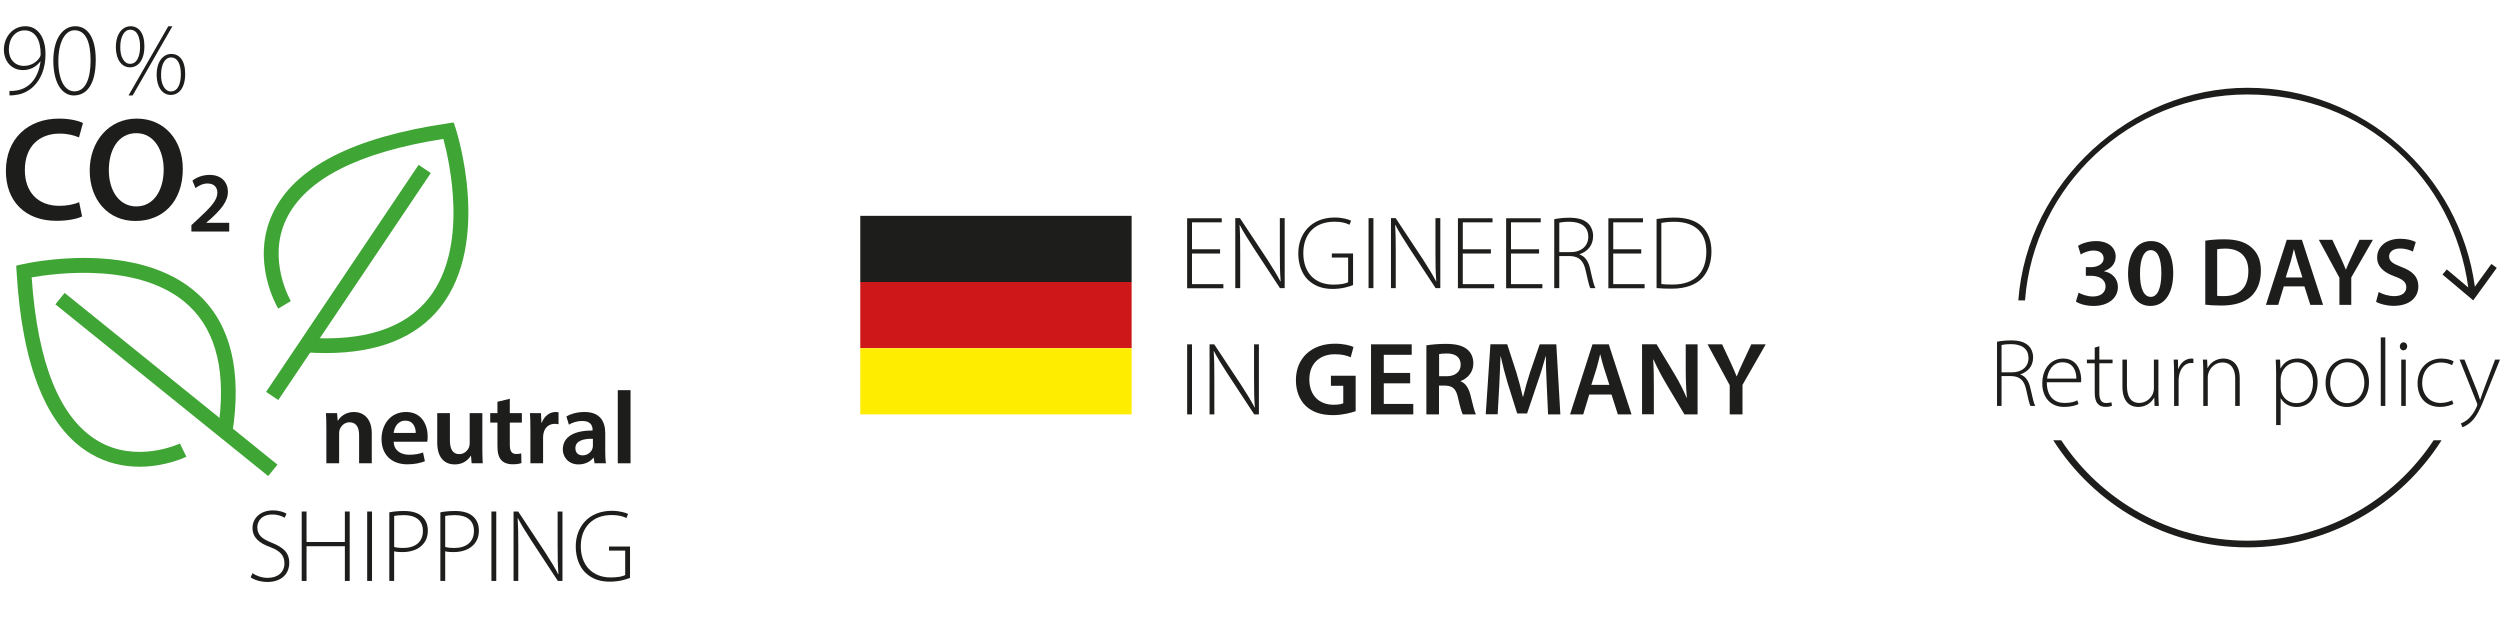 <?xml version="1.0" encoding="UTF-8"?>
<svg id="Ebene_1" xmlns="http://www.w3.org/2000/svg" xmlns:xlink="http://www.w3.org/1999/xlink" viewBox="0 0 1848 466.45">
  <defs>
    <style>
      .cls-1 {
        fill: none;
      }

      .cls-2 {
        fill: #cd1719;
      }

      .cls-3 {
        fill: #1d1d1b;
      }

      .cls-4 {
        clip-path: url(#clippath-1);
      }

      .cls-5 {
        clip-path: url(#clippath-2);
      }

      .cls-6 {
        fill: #ffed00;
      }

      .cls-7 {
        fill: #3fa535;
      }

      .cls-8 {
        fill: #1e1e1c;
      }

      .cls-9 {
        clip-path: url(#clippath);
      }
    </style>
    <clipPath id="clippath">
      <rect class="cls-1" x="-.65" y="12.68" width="471.47" height="440.27"/>
    </clipPath>
    <clipPath id="clippath-1">
      <rect class="cls-1" x="-.65" y="12.68" width="471.47" height="440.27"/>
    </clipPath>
    <clipPath id="clippath-2">
      <rect class="cls-1" x="-.65" y="12.68" width="471.47" height="440.27"/>
    </clipPath>
  </defs>
  <path class="cls-3" d="M1798.95,325.42c-29.53,44.69-80.2,74.25-137.66,74.25s-108.13-29.56-137.66-74.25h-5.87c30.14,47.54,83.19,79.19,143.53,79.19s113.39-31.65,143.53-79.19h-5.87Z"/>
  <path class="cls-3" d="M1841.62,195.1l-12.19,16.82c-11.21-82.88-82.23-147.03-168.14-147.03s-162.82,69.41-169.34,157.16h4.95c6.51-85.02,77.72-152.22,164.38-152.22s152.35,62.24,163.27,142.67l-15.87-13.36-3.18,3.78,22.7,19.11,17.41-24.03-4-2.9Z"/>
  <path class="cls-3" d="M1756.4,223.09c2.64,1.57,7.91,2.99,12.98,2.99,12.42,0,18.27-6.7,18.27-14.41,0-6.93-4.06-11.14-12.41-14.28-6.43-2.5-9.21-4.21-9.21-7.92,0-2.78,2.43-5.78,8-5.78,4.5,0,7.85,1.36,9.56,2.28l2.14-7.06c-2.5-1.28-6.35-2.42-11.56-2.42-10.42,0-16.98,5.99-16.98,13.84,0,6.92,5.06,11.14,12.98,13.99,6.14,2.21,8.57,4.36,8.57,8,0,3.93-3.14,6.57-8.79,6.57-4.5,0-8.78-1.43-11.63-3.07l-1.93,7.28ZM1738.05,225.37v-20.26l15.99-27.83h-9.92l-5.78,12.34c-1.64,3.5-2.99,6.49-4.21,9.56h-.14c-1.28-3.28-2.5-5.99-4.13-9.56l-5.78-12.34h-9.99l15.2,28.04v20.05h8.77ZM1689.6,205.11l3.71-11.85c.86-2.86,1.57-6.22,2.28-9h.14c.71,2.78,1.5,6.07,2.43,9l3.78,11.85h-12.34ZM1703.44,211.73l4.35,13.63h9.42l-15.63-48.09h-11.2l-15.41,48.09h9.06l4.14-13.63h15.27ZM1638.92,184.26c1.21-.29,3.21-.5,6-.5,10.99,0,17.14,6.07,17.06,16.7,0,12.21-6.78,18.49-18.21,18.42-1.79,0-3.64,0-4.85-.21v-34.41ZM1630.15,225.22c2.85.36,6.7.64,11.84.64,9.35,0,16.99-2.21,21.77-6.56,4.56-4.14,7.49-10.56,7.49-19.13s-2.85-13.92-7.49-17.7c-4.43-3.71-10.64-5.56-19.63-5.56-5.21,0-10.13.36-13.98,1v47.31ZM1589.82,184.9c5.28,0,7.85,6.35,7.85,17.13s-2.71,17.42-7.85,17.42c-4.86,0-8-5.85-7.93-17.13-.07-11.64,3.21-17.42,7.93-17.42M1590.04,178.2c-10.85,0-16.98,9.7-16.98,24.12.07,14.13,5.77,23.83,16.48,23.83s16.91-9.34,16.91-24.26c0-13.71-5.2-23.69-16.41-23.69M1534.52,222.94c2.5,1.64,7.35,3.21,12.99,3.21,11.49,0,18.05-6.2,18.05-14.05,0-6.28-4.56-10.56-10.2-11.56v-.14c5.7-2,8.55-5.99,8.55-10.85,0-6.07-4.92-11.34-14.48-11.34-5.57,0-10.71,1.71-13.35,3.56l2,6.35c1.93-1.29,5.71-2.93,9.49-2.93,5.07,0,7.42,2.64,7.42,5.78,0,4.64-5.14,6.5-9.21,6.5h-3.93v6.41h4.07c5.35,0,10.49,2.36,10.49,7.86.07,3.64-2.64,7.43-9.35,7.43-4.43,0-8.78-1.79-10.56-2.86l-2,6.63Z"/>
  <path class="cls-3" d="M1818.11,265.81l12.7,31.76c.29.71.43,1.14.43,1.5s-.14.71-.43,1.5c-1.71,4.07-3.99,6.92-5.71,8.56-2,2-4.28,3.21-5.99,3.85l1.07,2.85c.86-.29,3.28-1.28,5.99-3.57,4.49-3.92,7.42-10.28,11.56-20.91l10.27-25.55h-3.64l-8.35,22.2c-1.07,2.78-1.93,5.42-2.64,7.56h-.14c-.64-2.21-1.57-4.92-2.5-7.35l-8.99-22.41h-3.64ZM1812.6,295.93c-1.86.79-4.5,1.93-8.56,1.93-7.92,0-13.56-5.85-13.56-14.78,0-8.07,4.71-15.13,13.92-15.13,3.78,0,6.42,1.07,8.14,2l1.21-2.78c-1.36-.92-4.78-2.13-8.99-2.13-10.28,0-17.69,7.41-17.69,18.27s6.56,17.48,16.48,17.48c4.92,0,8.49-1.42,9.99-2.21l-.93-2.64ZM1776.71,253.04c-1.57,0-2.78,1.42-2.78,2.99s1.07,2.92,2.64,2.92c1.78,0,2.85-1.35,2.85-2.92s-1.07-2.99-2.71-2.99M1778.35,265.81h-3.35v34.25h3.35v-34.25ZM1759.87,300.06h3.35v-50.66h-3.35v50.66ZM1735.17,267.8c8.99,0,12.57,8.71,12.57,14.99,0,8.78-5.64,15.21-12.78,15.21s-12.49-6.42-12.49-14.99c0-7.35,4-15.21,12.71-15.21M1735.25,265.03c-8.5,0-16.2,6.42-16.2,18.19,0,10.71,6.84,17.62,15.7,17.62,7.64,0,16.41-5.42,16.41-18.26,0-10.49-6.42-17.55-15.91-17.55M1685.86,279.87c0-.93.29-2,.5-2.93,1.5-5.65,6.35-9.14,11.35-9.14,7.78,0,12.07,7,12.07,14.71,0,9.14-4.5,15.49-12.35,15.49-5.28,0-9.85-3.43-11.28-8.71-.14-.86-.29-1.79-.29-2.71v-6.71ZM1682.51,314.19h3.35v-19.69h.14c2.36,4.14,6.71,6.34,11.64,6.34,8.28,0,15.55-6.2,15.55-18.48,0-10.07-5.92-17.34-14.7-17.34-6,0-10.21,2.7-12.64,7.27h-.14l-.28-6.49h-3.2c.14,3.21.29,6.64.29,10.92v37.46ZM1628.63,300.06h3.35v-21.2c0-1.07.21-2.21.5-3.07,1.36-4.43,5.43-7.85,10.28-7.85,7.07,0,9.5,5.64,9.5,11.85v20.27h3.35v-20.55c0-12.84-8.63-14.48-11.91-14.48-5.64,0-9.92,3.13-11.78,6.98h-.14l-.28-6.2h-3.13c.14,2.71.29,5.07.29,8.21v26.04ZM1607.08,300.06h3.35v-18.91c0-1.14.14-2.28.29-3.28.93-5.49,4.28-9.56,8.99-9.56.64,0,1.14,0,1.64.14v-3.27c-.43-.07-.93-.14-1.36-.14-4.71,0-8.28,3.42-9.78,7.7h-.14l-.14-6.91h-3.13c.14,3.28.29,6.85.29,10.27v23.97ZM1595.51,265.81h-3.35v21.34c0,1.36-.36,2.71-.71,3.78-1.43,3.43-5.07,6.92-10.07,6.92-6.78,0-9.14-5.35-9.14-12.78v-19.27h-3.35v19.91c0,12.99,7.27,15.12,11.63,15.12,6.14,0,10.07-3.7,11.78-6.84h.14l.21,6.06h3.13c-.14-2.64-.29-5.35-.29-8.35v-25.9ZM1548.42,256.96v8.85h-5.78v2.7h5.78v21.7c0,3.5.57,6.35,2.13,8.14,1.28,1.64,3.35,2.42,5.85,2.42,2.07,0,3.64-.36,4.78-.78l-.43-2.63c-.86.29-2.14.57-3.92.57-3.64,0-5-2.78-5-7.14v-22.27h9.78v-2.7h-9.78v-9.92l-3.42,1.07ZM1513.22,279.87c.57-5.28,3.85-12.07,11.42-12.07,8.28,0,10.28,7.29,10.21,12.07h-21.63ZM1538.27,282.58c.14-.57.14-1.14.14-2.06,0-4.93-2.13-15.48-13.34-15.48-8.85,0-15.41,7.13-15.41,18.55,0,10.07,6.13,17.2,15.98,17.2,6,0,9.49-1.42,10.78-2.14l-.85-2.71c-1.93.93-4.5,1.93-9.49,1.93-7.07,0-13.07-4.29-13.07-15.28h25.26ZM1479.54,255.03c1.21-.29,3.64-.64,6.93-.64,7.57,0,12.99,3,12.99,10.35,0,6.35-4.86,10.5-12.28,10.5h-7.64v-20.21ZM1476.19,300.06h3.35v-22.05h7.5c6.35.29,9.35,3.43,10.78,10.35,1.28,6.07,2.35,10.28,3.07,11.7h3.56c-1-1.93-1.93-5.5-3.56-12.99-1.14-5.35-3.57-8.99-7.42-10.2v-.14c5.57-1.92,9.41-6.06,9.41-12.56,0-3.36-1.28-6.57-3.35-8.57-2.78-2.64-6.71-3.99-12.99-3.99-3.28,0-7.42.36-10.34,1v47.45Z"/>
  <g class="cls-9">
    <path class="cls-7" d="M240.74,260.99c-4.74,0-9.64-.18-14.68-.51l.74-10.85c42.4,2.91,72.8-7.01,90.32-29.42,29.37-37.57,15.25-100.4,10.63-117.53-63.05,9.9-102.14,29.91-116.22,59.47-14.27,29.96,3.28,60.1,3.46,60.41l-9.33,5.58c-.85-1.42-20.72-35.27-4.01-70.54,16.03-33.84,59.51-56.18,129.21-66.39l4.55-.67,1.41,4.37c1.1,3.4,26.48,83.8-11.12,131.96-17.71,22.67-46.25,34.12-84.96,34.12Z"/>
  </g>
  <rect class="cls-7" x="156.49" y="203.36" width="202.16" height="10.87" transform="translate(-59.38 306.17) rotate(-56.11)"/>
  <g class="cls-4">
    <path class="cls-7" d="M103.12,345c-11.06,0-23.63-2.32-35.98-9.54-32.32-18.92-50.78-64.18-54.88-134.51l-.27-4.59,4.48-1.02c3.48-.79,85.79-19.08,130.48,22.58,23.62,22.02,31.97,56.4,24.8,102.2l-10.74-1.68c6.57-42-.64-73.13-21.45-92.55-34.87-32.53-98.69-23.94-116.15-20.83,4.37,63.67,20.89,104.36,49.12,120.96,28.59,16.83,60.16,1.97,60.48,1.82l4.75,9.78c-.95.46-15.52,7.39-34.64,7.39Z"/>
  </g>
  <rect class="cls-7" x="117.57" y="183.14" width="10.87" height="202.16" transform="translate(-175.42 201.46) rotate(-51.1)"/>
  <g class="cls-5">
    <g>
      <path class="cls-3" d="M241.24,316.42c0-4.26-.07-7.84-.3-11.04h8.22l.46,5.56h.23c1.6-2.89,5.63-6.4,11.8-6.4,6.47,0,13.17,4.19,13.17,15.91v22h-9.37v-20.94c0-5.33-1.98-9.36-7.08-9.36-3.73,0-6.32,2.66-7.31,5.48-.31.84-.38,1.98-.38,3.05v21.77h-9.44v-26.04Z"/>
      <path class="cls-3" d="M291.01,326.55c.23,6.7,5.48,9.59,11.42,9.59,4.34,0,7.46-.61,10.28-1.67l1.37,6.47c-3.2,1.3-7.61,2.28-12.94,2.28-12.03,0-19.11-7.38-19.11-18.73,0-10.28,6.24-19.95,18.12-19.95s15.99,9.89,15.99,18.04c0,1.75-.15,3.12-.31,3.96h-24.82ZM307.3,320.01c.08-3.43-1.45-9.06-7.69-9.06-5.79,0-8.22,5.25-8.6,9.06h16.29Z"/>
      <path class="cls-3" d="M356.54,331.35c0,4.42.15,8.07.31,11.12h-8.22l-.46-5.63h-.15c-1.6,2.66-5.25,6.47-11.88,6.47s-12.94-4.03-12.94-16.14v-21.77h9.37v20.18c0,6.17,1.98,10.12,6.93,10.12,3.73,0,6.17-2.66,7.16-5.02.3-.84.53-1.83.53-2.89v-22.38h9.36v25.96Z"/>
      <path class="cls-3" d="M376.85,294.8v10.58h8.91v7h-8.91v16.37c0,4.49,1.22,6.85,4.8,6.85,1.6,0,2.82-.23,3.65-.46l.15,7.16c-1.37.54-3.81.91-6.78.91-3.43,0-6.32-1.14-8.07-3.04-1.98-2.13-2.89-5.48-2.89-10.36v-17.44h-5.33v-7h5.33v-8.38l9.14-2.21Z"/>
      <path class="cls-3" d="M392.06,317.34c0-5.03-.07-8.6-.3-11.95h8.15l.31,7.08h.31c1.83-5.25,6.17-7.92,10.13-7.92.91,0,1.45.07,2.21.23v8.83c-.76-.15-1.6-.31-2.74-.31-4.49,0-7.54,2.89-8.37,7.08-.15.84-.31,1.83-.31,2.89v19.19h-9.37v-25.12Z"/>
      <path class="cls-3" d="M439.48,342.46l-.61-4.11h-.23c-2.28,2.9-6.17,4.95-10.96,4.95-7.46,0-11.65-5.41-11.65-11.04,0-9.36,8.3-14.09,22-14.01v-.61c0-2.44-.99-6.47-7.54-6.47-3.65,0-7.46,1.14-9.97,2.74l-1.83-6.09c2.74-1.68,7.54-3.28,13.4-3.28,11.88,0,15.3,7.54,15.3,15.61v13.4c0,3.35.15,6.62.53,8.91h-8.45ZM438.26,324.34c-6.62-.15-12.94,1.3-12.94,6.93,0,3.66,2.36,5.33,5.33,5.33,3.73,0,6.47-2.44,7.31-5.1.23-.69.31-1.45.31-2.06v-5.1Z"/>
      <path class="cls-3" d="M456.66,288.41h9.44v54.06h-9.44v-54.06Z"/>
    </g>
    <g>
      <path class="cls-3" d="M186.65,423.72c2.89,1.98,6.93,3.43,11.27,3.43,7.61,0,12.33-4.34,12.33-10.66,0-5.79-2.97-9.14-10.35-12.03-8.3-2.89-13.25-7.16-13.25-14.16,0-7.54,6.24-13.02,14.92-13.02,4.8,0,8.45,1.29,10.2,2.44l-1.37,3.04c-1.37-.99-4.64-2.44-9.06-2.44-8.3,0-11.12,5.33-11.12,9.37,0,5.71,3.27,8.6,10.66,11.49,8.45,3.43,12.94,7.23,12.94,14.93s-5.33,14.08-16.29,14.08c-4.42,0-9.59-1.44-12.26-3.42l1.37-3.05Z"/>
      <path class="cls-3" d="M226.6,378.11v22.54h28.32v-22.54h3.58v51.32h-3.58v-25.66h-28.32v25.66h-3.58v-51.32h3.58Z"/>
      <path class="cls-3" d="M275,378.11v51.32h-3.58v-51.32h3.58Z"/>
      <path class="cls-3" d="M287.78,378.72c2.97-.61,6.62-.99,10.96-.99,6.09,0,10.74,1.52,13.55,4.34,2.44,2.36,3.96,5.71,3.96,10.05s-1.29,7.69-3.58,10.2c-3.27,3.81-8.83,5.79-15.07,5.79-2.29,0-4.42-.08-6.24-.61v21.93h-3.58v-50.71ZM291.36,404.31c1.83.53,4.03.76,6.55.76,9.14,0,14.7-4.49,14.7-12.64s-5.86-11.65-14.01-11.65c-3.35,0-5.86.31-7.23.61v22.92Z"/>
      <path class="cls-3" d="M325.52,378.72c2.97-.61,6.62-.99,10.96-.99,6.09,0,10.74,1.52,13.55,4.34,2.44,2.36,3.96,5.71,3.96,10.05s-1.3,7.69-3.58,10.2c-3.27,3.81-8.83,5.79-15.07,5.79-2.29,0-4.42-.08-6.24-.61v21.93h-3.58v-50.71ZM329.1,404.31c1.83.53,4.03.76,6.55.76,9.14,0,14.69-4.49,14.69-12.64s-5.86-11.65-14.01-11.65c-3.35,0-5.86.31-7.23.61v22.92Z"/>
      <path class="cls-3" d="M366.84,378.11v51.32h-3.58v-51.32h3.58Z"/>
      <path class="cls-3" d="M379.62,429.43v-51.32h3.43l20.02,30.3c4.11,6.4,7.08,11.19,9.59,16.14l.15-.07c-.53-6.93-.61-12.79-.61-20.87v-25.51h3.58v51.32h-3.43l-19.57-29.85c-3.81-5.94-7.31-11.34-9.97-16.6l-.15.08c.38,6.32.46,11.87.46,20.4v25.96h-3.5Z"/>
      <path class="cls-3" d="M465.71,427.15c-2.59,1.07-7.92,2.81-14.92,2.81s-13.02-1.75-18.2-6.77c-4.19-4.11-7-10.97-7-19.26,0-14.24,9.29-26.34,26.72-26.34,5.56,0,9.97,1.37,11.95,2.28l-1.14,3.05c-2.66-1.3-6.09-2.21-10.96-2.21-14.16,0-22.84,9.14-22.84,23.07s8.53,23.07,22.08,23.07c5.33,0,8.83-.76,10.74-1.75v-18.12h-11.95v-2.97h15.53v23.15Z"/>
    </g>
    <g>
      <path class="cls-3" d="M6.98,67.21c1.37.15,3.28,0,5.56-.38,4.03-.68,7.77-2.59,10.81-5.79,3.2-3.58,5.71-8.53,6.62-15.69l-.15.07c-3.12,4.04-7.54,6.4-12.79,6.4-9.21,0-14.16-7.31-14.16-15.07,0-9.06,6.24-17.36,15.91-17.36,8.45,0,14.85,7.23,14.85,20.63,0,11.19-3.88,18.88-8.45,23.45-3.2,3.35-7.69,5.63-11.57,6.4-2.66.53-4.95.76-6.62.68v-3.35ZM6.53,36.6c0,7.31,4.57,12.11,11.12,12.11,5.25,0,9.59-2.74,11.8-6.47.31-.54.61-1.22.61-2.13,0-10.43-3.88-17.66-11.95-17.66-6.85,0-11.57,6.01-11.57,14.16Z"/>
      <path class="cls-3" d="M70.77,44.29c0,17.74-6.39,26.27-16.29,26.27-7.69,0-14.85-7.54-15.07-25.36,0-18.04,7.92-25.81,16.22-25.81,8.76,0,15.15,7.77,15.15,24.89ZM43.13,45.29c0,13.78,4.72,22.23,11.88,22.23,8.22,0,11.95-9.36,11.95-22.84s-3.5-22.31-11.88-22.31c-6.78,0-11.95,8.3-11.95,22.92Z"/>
    </g>
    <path class="cls-3" d="M106.74,34.17c0,10.58-4.8,15.61-10.66,15.61-5.41,0-10.28-4.57-10.43-14.92,0-10.58,5.41-15.46,10.81-15.46,5.94,0,10.28,4.72,10.28,14.77ZM88.92,34.55c-.23,7.01,2.59,12.64,7.23,12.64,5.18,0,7.39-5.71,7.39-12.79,0-6.7-1.98-12.42-7.31-12.42-4.64,0-7.31,5.64-7.31,12.56ZM95.02,70.56l29.39-51.16h3.04l-29.39,51.16h-3.04ZM136.89,54.65c0,10.5-4.8,15.53-10.66,15.53-5.4,0-10.28-4.57-10.43-14.85,0-10.66,5.41-15.46,10.81-15.46,5.94,0,10.28,4.72,10.28,14.77ZM119.07,55.03c-.23,7,2.66,12.56,7.23,12.56,5.18,0,7.39-5.63,7.39-12.71,0-6.7-1.98-12.41-7.31-12.41-4.64,0-7.31,5.56-7.31,12.56Z"/>
    <g>
      <path class="cls-3" d="M60.67,159.98c-3.15,1.63-10.11,3.26-18.92,3.26-23.27,0-37.4-14.57-37.4-36.86,0-24.14,16.74-38.71,39.14-38.71,8.81,0,15.11,1.85,17.83,3.26l-2.94,10.66c-3.48-1.53-8.26-2.83-14.35-2.83-14.89,0-25.66,9.35-25.66,26.97,0,16.09,9.46,26.42,25.55,26.42,5.44,0,11.09-1.08,14.57-2.72l2.18,10.55Z"/>
      <path class="cls-3" d="M135.14,124.75c0,24.58-14.9,38.6-35.12,38.6s-33.71-15.76-33.71-37.29,14.14-38.39,34.79-38.39,34.03,16.2,34.03,37.08ZM80.45,125.84c0,14.9,7.5,26.75,20.33,26.75s20.22-11.96,20.22-27.29c0-13.81-6.85-26.86-20.22-26.86s-20.33,12.29-20.33,27.4Z"/>
    </g>
  </g>
  <path class="cls-3" d="M141.48,171.18v-4.75l4.88-4.5c9.7-9,14.26-13.94,14.32-19.39,0-3.67-1.96-6.91-7.35-6.91-3.61,0-6.72,1.84-8.81,3.42l-2.28-5.52c2.98-2.4,7.48-4.25,12.67-4.25,9.12,0,13.56,5.77,13.56,12.48,0,7.22-5.19,13.05-12.35,19.71l-3.61,3.1v.13h16.92v6.47h-27.94Z"/>
  <g>
    <g>
      <path class="cls-8" d="M1288.05,306.31v-21.8l17.17-29.96h-10.66l-6.21,13.28c-1.77,3.78-3.23,7-4.51,10.29h-.18c-1.4-3.53-2.68-6.46-4.45-10.29l-6.21-13.28h-10.78l16.38,30.2v21.56h9.44,0ZM1222.53,306.31v-18.51c0-8.53-.06-15.35-.49-22.04h.24c2.56,5.79,5.97,12.12,9.32,17.84l13.52,22.71h9.74v-51.76h-8.77v18.03c0,7.92.24,14.62.85,21.5h-.18c-2.37-5.6-5.36-11.57-8.83-17.36l-13.4-22.23h-10.72v51.76h8.65l.06.06ZM1176.31,284.51l4.02-12.73c.91-3.11,1.71-6.7,2.44-9.68h.18c.79,2.98,1.58,6.52,2.62,9.68l4.08,12.73h-13.34ZM1191.22,291.63l4.69,14.68h10.11l-16.81-51.76h-12.06l-16.56,51.76h9.74l4.45-14.68h16.44ZM1144.21,306.31h9.2l-2.98-51.76h-12.3l-7.12,20.7c-2.01,6.09-3.78,12.42-5.12,18.03h-.24c-1.28-5.79-2.92-11.87-4.75-17.96l-6.76-20.83h-12.42l-3.47,51.76h8.83l1.16-20.83c.37-7.06.67-15.29.91-22.04h.18c1.4,6.46,3.23,13.52,5.24,20.16l6.94,22.11h7.31l7.55-22.41c2.31-6.52,4.45-13.52,6.15-19.79h.24c-.06,7,.3,15.04.61,21.74l.97,21.13h-.12ZM1063.71,261.79c.91-.24,2.86-.49,5.85-.49,6.15,0,10.17,2.62,10.17,8.28,0,5.18-4.02,8.53-10.35,8.53h-5.6v-16.38l-.06.06ZM1054.33,306.31h9.38v-21.25h4.75c5.36.18,7.86,2.31,9.32,9.07,1.46,6.46,2.68,10.66,3.47,12.18h9.74c-1.1-2.01-2.44-7.98-4.08-14.43-1.28-4.99-3.53-8.59-7.19-9.99v-.24c4.81-1.77,9.38-6.27,9.38-12.97,0-4.38-1.58-7.98-4.45-10.35-3.47-2.92-8.53-4.14-15.96-4.14-5.48,0-10.78.49-14.31,1.1v51.09l-.06-.06ZM1042.39,275.68h-19.49v-13.4h20.64v-7.73h-30.08v51.76h31.24v-7.73h-21.8v-15.22h19.49s0-7.67,0-7.67ZM1002.08,277.75h-18.27v7.43h9.13v12.91c-1.22.61-3.78,1.1-7.12,1.1-10.78,0-17.96-7-17.96-18.76s7.79-18.57,18.82-18.57c5.48,0,8.89.97,11.75,2.25l2.07-7.61c-2.37-1.16-7.37-2.44-13.76-2.44-17.11,0-28.8,10.54-28.8,26.86-.06,7.86,2.62,14.68,7.19,19.06,4.93,4.69,11.51,6.88,20.28,6.88,6.94,0,13.34-1.71,16.69-2.92,0,0,0-26.19,0-26.19ZM897.64,306.31v-26.19c0-8.59-.06-14.19-.49-20.58h.18c2.68,5.24,6.21,10.66,10.05,16.69l19.73,30.08h3.47v-51.76h-3.59v25.7c0,8.16.06,14.07.61,21.07h-.12c-2.56-4.93-5.54-9.74-9.68-16.2l-20.22-30.57h-3.47v51.76s3.53,0,3.53,0ZM877.54,306.31h3.59v-51.76h-3.59v51.76Z"/>
      <path class="cls-8" d="M1228.13,164.72c2.25-.37,5.36-.79,9.38-.79,16.56,0,23.87,9.01,23.81,22.11,0,14.98-8.22,24.3-24.85,24.3-3.23,0-6.21-.06-8.4-.37v-45.25h.06ZM1224.54,212.95c3.65.37,7.43.43,11.45.43,9.99,0,17.72-2.92,22.35-7.92,4.69-5.18,6.76-12.06,6.76-19.67s-2.31-13.58-6.46-17.9c-4.32-4.51-11.45-7.06-20.89-7.06-4.81,0-9.32.49-13.21,1.1v51.03ZM1213.21,184.27h-20.7v-19.91h21.98v-3.04h-25.58v51.76h26.79v-3.04h-23.2v-22.65h20.7v-3.11ZM1152.62,164.6c1.28-.3,3.9-.67,7.43-.67,8.16,0,14.01,3.23,14.01,11.14,0,6.82-5.24,11.33-13.21,11.33h-8.22v-21.8ZM1149.02,213.01h3.59v-23.75h8.04c6.82.3,10.05,3.65,11.57,11.14,1.4,6.52,2.56,11.08,3.29,12.61h3.84c-1.1-2.07-2.07-5.91-3.84-13.95-1.22-5.79-3.84-9.68-7.98-10.96v-.12c5.97-2.07,10.11-6.52,10.11-13.52,0-3.59-1.4-7.06-3.59-9.2-2.98-2.86-7.25-4.32-14.01-4.32-3.53,0-7.98.37-11.14,1.1v51.09l.12-.12ZM1137.7,184.27h-20.77v-19.91h21.98v-3.04h-25.58v51.76h26.79v-3.04h-23.2v-22.65h20.77v-3.11ZM1102.07,184.27h-20.77v-19.91h21.98v-3.04h-25.58v51.76h26.79v-3.04h-23.2v-22.65h20.77v-3.11ZM1031.74,213.01v-26.19c0-8.59-.06-14.19-.49-20.58h.18c2.68,5.24,6.21,10.66,10.05,16.69l19.73,30.08h3.47v-51.76h-3.59v25.7c0,8.16.06,14.07.61,21.07h-.12c-2.56-4.93-5.54-9.74-9.68-16.2l-20.22-30.57h-3.47v51.76s3.53,0,3.53,0ZM1011.64,213.01h3.59v-51.76h-3.59v51.76ZM1000.13,187.38h-15.65v2.98h12.06v18.27c-1.95.97-5.48,1.77-10.84,1.77-13.7,0-22.29-8.71-22.29-23.26s8.77-23.26,23.08-23.26c4.93,0,8.4.91,11.08,2.25l1.16-3.04c-2.01-.91-6.46-2.31-12.06-2.31-17.6,0-26.98,12.18-26.98,26.55,0,8.34,2.86,15.29,7.06,19.43,5.24,5.05,11.51,6.82,18.39,6.82s12.42-1.77,15.04-2.86v-23.32h-.06ZM916.76,213.01v-26.19c0-8.59-.06-14.19-.49-20.58h.12c2.68,5.24,6.21,10.66,10.05,16.69l19.73,30.08h3.47v-51.76h-3.59v25.7c0,8.16.06,14.07.61,21.07h-.18c-2.56-4.93-5.54-9.74-9.68-16.2l-20.22-30.57h-3.47v51.76h3.65ZM901.9,184.27h-20.77v-19.91h21.98v-3.04h-25.58v51.76h26.79v-3.04h-23.2v-22.65h20.77v-3.11Z"/>
    </g>
    <rect class="cls-3" x="635.91" y="159.55" width="200.59" height="48.9"/>
    <rect class="cls-2" x="635.91" y="208.45" width="200.59" height="48.9"/>
    <rect class="cls-6" x="635.91" y="257.41" width="200.59" height="48.9"/>
  </g>
</svg>